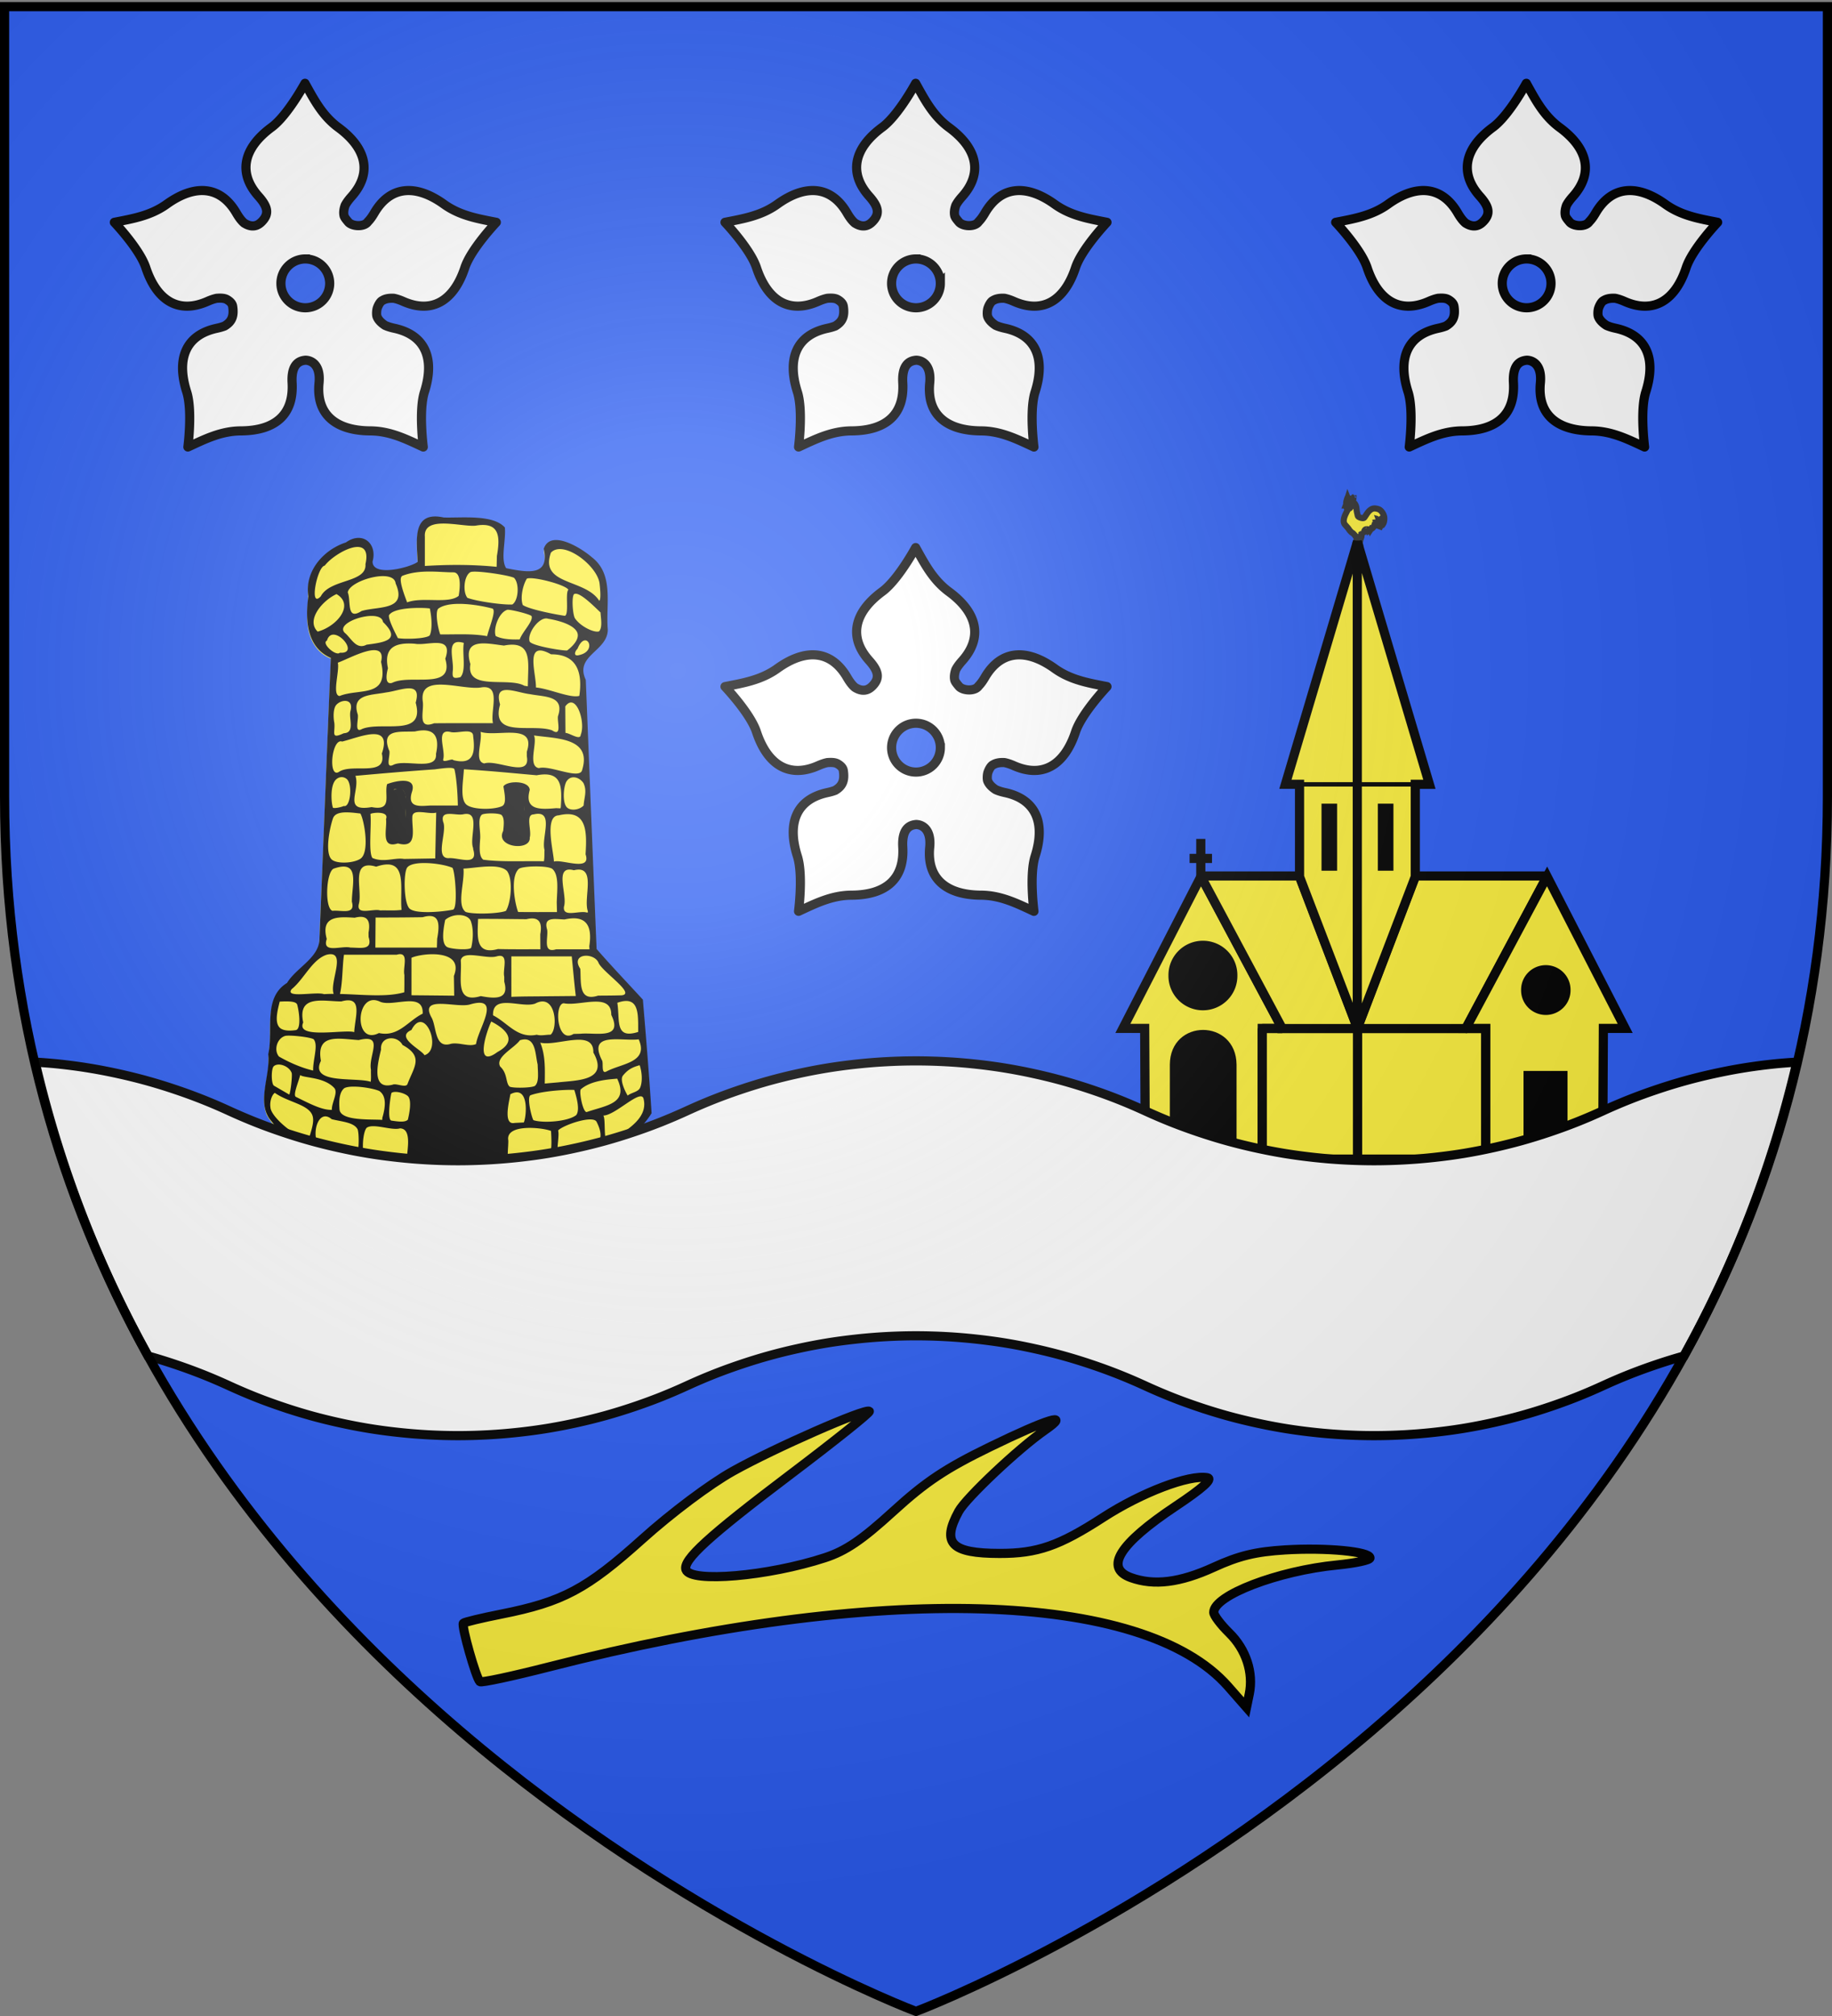 <svg xmlns="http://www.w3.org/2000/svg" xmlns:xlink="http://www.w3.org/1999/xlink" width="600" height="660" version="1.0"><rect width="100%" height="100%" fill="#808080" stroke="none"/><desc>Flag of Canton of Valais (Wallis)</desc><defs><radialGradient xlink:href="#b" id="d" cx="221.445" cy="226.331" r="300" fx="221.445" fy="226.331" gradientTransform="matrix(1.353 0 0 1.349 -77.63 -85.747)" gradientUnits="userSpaceOnUse"/><linearGradient id="b"><stop offset="0" style="stop-color:white;stop-opacity:.314"/><stop offset=".19" style="stop-color:white;stop-opacity:.251"/><stop offset=".6" style="stop-color:#6b6b6b;stop-opacity:.125"/><stop offset="1" style="stop-color:black;stop-opacity:.125"/></linearGradient></defs><g style="display:inline"><path d="M300 658.5s298.5-112.32 298.5-397.772V2.176H1.5v258.552C1.5 546.18 300 658.5 300 658.5" style="fill:#2b5df2;fill-opacity:1;fill-rule:evenodd;stroke:none;stroke-width:1px;stroke-linecap:butt;stroke-linejoin:miter;stroke-opacity:1"/><path d="M0 0h600v660H0z" style="fill:none;fill-opacity:1;fill-rule:nonzero;stroke:none;stroke-width:6.203;stroke-linecap:round;stroke-linejoin:round;stroke-miterlimit:4;stroke-dasharray:none;stroke-opacity:1"/><path d="M0 0h600v660H0z" style="fill:none;fill-opacity:1;fill-rule:nonzero;stroke:none;stroke-width:6.203;stroke-linecap:round;stroke-linejoin:round;stroke-miterlimit:4;stroke-dasharray:none;stroke-opacity:1"/></g><path d="M141.808 170.194c-2.726-.209-4.81 2.114-5.037 4.678-.556 3.277-.093 6.611.043 9.904-3.206 2.065-7.159 2.83-10.948 2.968-2.057.094-4.923-.75-4.935-3.233.807-2.57.18-6.192-2.736-7.116-2.68-.89-4.807 1.279-7.218 2.016-5.942 2.62-10.836 8.757-10.076 15.534.034 3.13-.645 6.34-.154 9.51.38 4.745 3.015 9.461 7.62 11.162-1.37 31.152-2.43 62.322-3.83 93.47-.979 5.288-6.15 8.023-9.366 11.838-.82 1.25-1.78 2.25-3.019 3.087-3.888 3.6-3.644 9.416-3.692 14.308.107 2.69-.315 5.356-.542 7.997.426 6.254-2.926 12.62-.573 18.705 3.48 6.366 10.164 10.177 16.79 12.554 5.02 1.694 10.052 3.548 15.302 4.395 6.127 1.329 12.621 3.442 18.856 1.481 9.347.225 18.797-.704 28.053.89 9.417.196 18.355-3.228 27.267-5.76 7.402-2.498 14.472-6.98 18.686-13.723-.793-12.278-1.804-24.54-2.823-36.802-5.074-5.52-10.247-10.954-15.172-16.609-1.212-29.394-2.362-58.79-3.54-88.185-1.427-2.596-.852-5.931 1.274-7.971 2.332-2.637 6.133-4.908 5.9-8.93-.577-6.572 1.336-13.78-2.129-19.798-2.421-3.59-6.326-5.918-10.186-7.706-2.165-.9-5.5-1.798-7.056.479-.95 1.195.168 2.776-.154 4.19.038 2.613-2.344 4.56-4.85 4.55-2.925.219-5.793-.488-8.654-1-2.025-3.247-.726-7.333-.65-10.913-.012-1.263.522-2.97-1.018-3.541-4.635-2.708-10.273-2.024-15.429-2.095-2.058.227-3.985-.29-6.004-.334" style="fill:#fcef3c;fill-opacity:1;stroke:none;stroke-width:7;stroke-miterlimit:4;stroke-dasharray:none;stroke-opacity:1"/><path d="m162.735 182.044-.083 3.524c-7.804-.78-15.68-.765-23.506-.278v-9.571c-.517-7.144 12.006-3.16 16.59-3.624 8.015-1.39 8.096 3.684 6.999 9.949m-57.662 13.163c-3.976 4.324-1.173-9.762 1.273-10.023 3.204-4.254 15.76-11.081 13.346-.51.491 6.223-11.557 4.736-14.62 10.533m91.283-4.232c.156 1.416.576 5.186-.09 5.723-4.611-7.316-19.612-4.984-15.847-15.756 4.003-4.297 15.12 4.113 15.937 10.033m-63.012 6.228c-1.776-4.612-2.83-8.193-1.484-8.718 5.668-2.208 12.382-1.078 16.602-1.117 2.343-.022 2.414 3.94 1.758 7.706-3.351 2.74-11.888.223-16.876 2.129m35.004-8.037c1.843 1.863 1.458 7.455-.557 8.73-3.06.176-11.663-1.013-14.712-2.178-1.6-2.013-1.1-7.295 1.02-8.427 1.59-.643 12.393.964 14.25 1.875m-49.933 10.865c-5.089 3.288-3.373-3.299-4.518-6.09.54-3.935 15.163-8.076 15.677-2.924 3.946 8.958-5.582 7.366-11.16 9.014m67.738-6.956c-1.1.965.283 8.107-1.152 8.532-2.704-.366-11.728-2.103-13.779-3.54-.912-2.398.042-6.592 1.333-8.633 2.03-.806 12.69 1.989 13.598 3.641m-82.106 13.703c-3.886-3.693 1.442-10.13 6.158-12.28 6.032 3.492.146 10.587-6.159 12.28m92.638-6.26c.067 1.762.722 4.816-.465 6.159-1.564.615-6.224-1.637-7.954-4.322-.673-1.23-1.103-6.713-.301-7.803 1.53-1.157 6.295 3.655 8.72 5.966m-35.466-1.31c1.5.399-1.04 6.273-1.672 9.053-5.074-.91-10.24-.5-15.366-.576-.82-2.13-1.77-7.635-.55-8.492 3.902-2.745 13.35-1.111 17.588.015m-20.524 8.849c-1.4 1.117-8.251 1.248-10.39.845-.852-1.674-3.175-6.145-2.91-7.48 1.605-2.723 11.066-2.558 13.38-2.224.844 4.072.658 7.576-.08 8.859m29.514 1.273c-2.505.071-5.632.015-7.86-1.117-.859-2.325.959-7.717 3.803-8.579.958-.169 6.964 1.316 7.905 2.006.792 1.58-2.923 5.113-3.848 7.69m-50.152 1.732c-3.274 1.697-4.857-1.8-6.862-3.644-4.638-3.615 11.58-8.608 12.244-3.787 6.314 6.088.048 6.677-5.382 7.43m65.7 1.882c-1.32.168-11.562-1.495-12.294-2.929-.934-2.699 3.301-8.39 6.05-7.45 3.453.556 8.266 1.918 9.473 4.344.797 1.6-.3 3.806-3.23 6.035m-74.449.741c-1.298 1.284-6.183-3.126-4.228-3.96 1.805-6.244 11.332 4.465 4.228 3.96m78.408.766c-2.11.594-1.387-1.351-.581-2.045 2.673-6.682 6.847.661.581 2.045m-38.934 7.243c-2.466.6-2.682.083-2.493-2.096.474-3.778-2.607-10.942 3.615-9.125-.584 3.512.878 9.148-1.122 11.22m-22.369 1.868c-2.969.873-1.422-4.633-1.351-4.762-1.428-6.773 2.285-8.571 8.838-8.052 4.082.761 12.726-3.04 9.93 4.91 3.094 10.524-11.377 4.873-17.417 7.904m44.484.013-.037 1.113-1.145-.193c-5.178-2.957-19.177 1.831-17.656-7.087-2.672-8.818 5.3-6.747 10.993-6.065 9.432-1.84 7.895 5.444 7.845 12.232m-61.693 4.286c-2.577-.319.093-8.201-.576-10.913 3.415-1.119 16.157-8.483 14.168-.258 2.791 11.988-7.129 8.543-13.592 11.17m78.525-.044c-2.936.846-9.813-2.351-14.2-2.748.102-4.672-3.938-15.842 4.943-10.861 8.69-.06 10.34 6.196 9.257 13.61m-38.52 8.93c-3.013 0-6.027.008-9.04.038-5.63 2.143-3.219-3.939-3.706-7.116-1.35-9.715 13.255-3.433 19.37-4.66 6.426-.777 2.67 7.625 3.618 11.737zm-32.657 1.916c-2.775 1.598-.882-3.64-1.437-4.925-2.027-6.532 4.413-6.098 9.263-7.04 4.666-.553 11.926-4.158 9.758 3.342 3.224 11.49-11.1 5.944-17.584 8.623m64.247-4.38c-.54 1.457 1.489 7.148-1.985 4.815-6.503-2.345-20.187 2.725-17.036-8.472-2.223-7.58 5.084-3.93 9.758-3.38 4.836.952 11.366.44 9.263 7.037m-70.2 5.763c-4.448 2.067-2.774-.185-3.103-3.379-.385-1.925-.376-4.78.655-5.922 1.684-1.867 5.777-2.127 4.616 2.056-.598 2.508 1.594 7.086-2.168 7.245m77.591.498c-.122 2.023-3.578-.586-4.997-.605l-.06-8.678c3.48-4.816 6.748 5.18 5.057 9.283m-41.739 8.313c-.228-.794-3.78 1.272-3.27-.41.784-2.94-2.637-9.922 2.281-8.827 2.298.675 7.565-1.541 7.505 1.43.734 5.562.021 9.458-6.516 7.807m-19.705 1.577c-2.873 1.374-.542-3.92-1.368-4.885-2.673-7.048 3.692-5.828 8.53-6.088 6.033-1.367 8.216 1.282 6.883 7.336.495 5.852-10.212 1.566-14.045 3.637m43.79-4.338v1.519c1.374 7.332-9.767.918-13.933 2.323-3.452-.68-.55-7.171-1.226-10.351 5.36 1.82 18.36-3.131 15.159 6.51m-61.51 6.593c-3.682 2.302-2.424-11.174 1.022-9.918 5.702-1.393 16.518-6.372 13.004 3.928 1.828 7.828-9.725 3.058-14.027 5.99m79.659-.72c-.594 3.554-10.566-1.573-14.192-.507-3.787-.609-.391-8.37-1.631-10.696 7.15 1.067 19.016.627 15.823 11.204m-68.971 12.255c-9.68 1.67-3.63-5.326-5.305-10.236 8.444-.768 17.516-1.54 25.976-2.12 3.039-.403 6.247-.845 6.454.014.6 2.492 1.023 7.096 1.112 11.822h-9.004c-3.632.238-7.506.705-6.108-4.214 2.005-5.475-5.286-3.874-8.06-2.786-1.033 3.451 1.958 8.89-5.065 7.52m61.952-.007-.108.424-1.394-.072c-5.546.515-10.487.576-8.67-5.97-.19-3.165-7.526-3.067-8.622-1.137.39 2.421 1.102 5.707-.436 6.437-2.718 1.29-10.134 1.258-11.894-.69-1.884-2.088-.822-7.509-.613-11.365 7.956.467 15.893 1.253 23.832 1.962 8.271-1.553 8.348 3.546 7.905 10.411m-71.08-.358c-.877.424-3.223.898-3.557.553-.541-1.57-.9-6.607.638-8.78.809-1.143 2.421-1.707 3.796-.675 2.119 1.59 1.323 9.592-.876 8.902m78.508-7.481c1.228 2.608.214 4.718.042 7.332-1.37 1.446-4.146 1.804-5.399.68-1.57-1.406-1.256-6.433-.311-8.398 1.438-2.508 4.355-1.582 5.668.386m-58.622 16.958c-1.238.148-2.485.179-3.728.256.197-4.975-.292-10.595.328-15.174 1.167-.176 2.56-.245 3.04.441 1.785 2.554.06 11.192.36 14.477m38.695-6.75v6.518c-5.543 4.538-3.865-8.315-3.749-12.39 1.15-5.84 5.964 2.104 3.75 5.872m-16.212 11.042.007.366c1.783 5.823-4.757 2.667-8.076 2.952-4.62-.003-.345-8.75-1.754-11.87-1.088-4.202 4.11-1.951 6.583-2.498 5.928-1.273 1.857 7.684 3.24 11.05m-22.675 3.574c-2.993-.506-6.594 1.264-10.31-.311-1.356-1.826-.276-10.615-.645-14.349-.124-.44 6.275-1.263 5.095 1.596.422 3.184-1.899 9.828 3.894 7.98 6.678 1.837 4.514-4.852 4.72-8.588-.079-3.127 5.455-.764 7.821-1.5q-.16 7.5-.318 15.002zm46.053-2.959c-.079 1.236.036 2.502-.206 3.722-6.43-.154-13.732.306-19.852-.514-1.434-1.1-1.228-3.848-1.04-6.578.288-2.632-1.01-6.816.582-8.171.88-.552 5.461-.585 6.408.092 1.01.947.805 3.08.566 5.248-2.754 5.441 9.107 6.73 8.702 2.144.689-2.23-1.472-7.518 1.253-7.56 7.068-1.713 2.409 7.706 3.587 11.617m-60.379 2.946c-2.501 1.524-7.868 1.632-9.37.154-2.26-2.224-.595-10.454.462-13.429.89-2.505 4.972-2.084 8.986-1.58 1.262 2.175 3.162 12.88-.078 14.855m73.82-1.509c1.995 5.84-7.698 1.52-10.364 2.388.004-2.771-3.343-15.004 1.56-15.14 9.424-2.229 9.243 5.555 8.804 12.752m-60.265 18.198c-2.32.308-4.676.103-7.01.173-2.37-.695-8.05 1.836-6.943-2.25 1.157-4.7-2.949-14.636 5.635-12.067 10.718-3.635 7.61 7.107 8.318 14.144m-16.258-3.624-.009.435-.01.5c1.3 4.484-3.575 2.66-6.333 2.999-2.642-.783-2.126-12.787.399-13.821 8.27-2.88 6.241 4.181 5.953 9.887m32.94-10.134c.881 1.323 1.793 13.153.183 13.684-3.781.76-12.601 1.521-14.351-.456-1.842-2.08-1.904-11.819-.636-13.375 2.022-2.48 11.773-1.276 14.803.147m34.142 11.228.08 3.25c-4.24-.01-8.483.027-12.724-.034-.924-2.253-2.788-11.41.257-14.139 1.397-.954 9.351-1.112 10.931.03 2.22 1.933 1.603 6.683 1.456 10.893m10.185 2.943-.004.444h-.384c-2.378-.744-7.968 1.793-7.425-1.934 1.247-3.841-3.52-13.72 3.24-11.895 7.627-1.888 2.996 9.078 4.573 13.385m-26.82-.098c-2.19.946-10.7 1.23-13.173.36-3.086-2.178-.277-9.877-.746-14.186 4.36-.217 11.626-1.861 14.268.776 2.043 2.754 1.293 10.387-.349 13.05m-22.529 9.198-.084 2.839H122.93l.075-9.853a820 820 0 0 0 15.412-.103c5.702-1.661 5.629 2.31 4.751 7.117m-22.465-2.077.01 1.416c1.474 4.589-2.815 3.459-5.923 3.5-2.775-.774-9.438 2.133-7.78-2.817-2.008-7.505 3.502-7.348 9.155-6.964 4.167-1.083 5.255.97 4.538 4.865m33.558-3.594c.836 2.525.712 5.8.088 8.472-.234 1.004-6.692.566-7.936-.164-1.844-1.083-1.366-5.231-.61-8.857 2.519-2.268 7.57-2.136 8.458.55m38.735 8.065.038.494.038.498h-10.9c-4.513 1.391-2.626-3.57-2.952-6.332-1.414-4.522 2.615-3.494 5.694-3.435 7.048-1.572 9.157 1.964 8.082 8.775m-16.052-3.912.038 4.904c-4.637-.015-9.275.046-13.91-.074-7.646 2.071-6.647-4.44-6.498-9.874 5.278-.032 10.556.058 15.833.098 4.159-.993 5.26 1.066 4.537 4.946m-44.504 13.32c-.003 1.885.01 3.77-.035 5.654-7.222 2.122-17.801.103-26.31.62-2.504-.937-13.067 1.515-10.548-1.66 4.03-3.26 6.655-9.667 11.441-11.244 8.117-1.982-1.83 13.171 3.993 14.18 1.3-4.06 1.057-9.948 1.673-14.187h17.286c4.28-1.235 1.898 4.194 2.5 6.637m71.185 6.653c-2.577.08-5.156.092-7.734.104-6.43 2.027-5.552-4.021-5.835-8.77-3.322-5.088 4.27-5.44 5.885-2.17.93 2.92 12.466 10.312 7.684 10.836m-54.97-6.345q.052 3.232.1 6.466a5473 5473 0 0 0-13.989-.141v-12.27c3.58-1.604 17.4-2.906 13.89 5.945m30.497 6.654c-3.893.066-7.79.021-11.68.192v-13.243h19.784c.442 4.321.799 8.653 1.319 12.966zm-14.007-6.415v1.637c1.703 5.928-2.942 5.614-7.689 4.725-8.73 2.615-6.07-6.131-6.547-11.679.674-3.587 8.273-.326 11.736-1.32 4.28-1.234 1.898 4.194 2.5 6.637m-73.538 8.165c3.475-.192 5.465-.012 5.748 1.059.728 2.756 1.27 8.033-.51 8.28-2.92.405-4.642-.029-5.434-1.03-1.446-1.83-.533-5.373.196-8.309m117.41 9.928c-7.8 2.507-5.921-3.901-6.837-9.536 7.426-2.662 6.771 4.08 6.837 9.536m-92.997.073c-2.872-1.034-19.306 2.433-16.71-3.147-1.976-9.245 6.525-6.95 12.466-6.908 7.39-2.094 4.408 5.232 4.244 10.055m8.089.294c-8.492 4.367-7.67-14.356.538-10.182 4.41 1.619 14.135-3.437 13.785 3.833-4.883 2.413-7.922 7.737-14.323 6.349m66.025.227-1.182.032-1.111.033c-5.504 3.42-6.388-9.974-3.181-10.041 5.218 1.085 15.625-3.744 15.538 3.802 4.02 8.244-5.106 5.688-10.064 6.174m-9.824.317c-1.491-.035-3.045.438-4.51.009-6.371 1.316-9.46-3.889-14.32-6.355-.265-7.214 9.32-2.247 13.784-3.833 6.896-3.71 7.582 8.311 5.046 10.179m-24.397 3.062c-2.186 1.012-5.56-.629-8.185-.093-5.326 1.675-4.692-5.033-6.266-8.368-4.586-7.883 8.312-3.127 12.57-4.535 10.467-3 2.631 7.79 1.88 12.996m-16.894 3.647c-.965-1.824-9.744-5.851-4.269-8.253 4.38-8.557 10.238 6.484 4.27 8.253m23.92-1.047c-7.702 5.693-3.566-6.816-2.047-9.981 5.3 2.717 8.514 6.457 2.047 9.981m-60.378 6.079c-3.831-.894-7.844-2.658-11.185-4.586-1.778-2.055-.689-5.898 1.956-6.738 1.26-.4 8.271.342 9.382 1.07 1.635 1.88-.25 6.617-.153 10.254m95.991.334c-1.786.875-.811-3.006-1.414-3.732-4.745-9.433 6.366-6.12 12.05-6.817 3.366 7.658-5.668 7.845-10.636 10.55m-77.058-.597c-.048 1.281.099 2.79-.083 3.933-4.886-1.598-20.156.927-16.305-6.852-1.633-9.172 5.912-7.186 12.386-6.807 8.6-2.11 3.053 5.012 4.002 9.726m61.304 4.13c-1.46.125-2.92.25-4.38.39.046-4.542.287-9.086-1.467-13.396 5.395 1.34 17.566-4.692 17.381 3.235 5.254 9.323-5.378 9.058-11.534 9.771m-49.33.522c-.487 1.413-3.745-.33-4.86.232-7.2 1.865-4.816-7.276-3.807-11.516-.378-4.347 5.275-4.828 7.03-1.489 7.06 3.818 3.736 7.203 1.637 12.773m41.754.608c-1.01.684-6.868.804-8.234.3-1.464-1.072-.618-4.246-3.168-6.612-1.729-3.07 4.593-6.002 6.46-8.613 5.264-1.648 4.969 4.52 5.812 7.947.055 2.631.522 5.69-.87 6.978m-79.68-4.179c.232.882-.348 6.228-.803 7.044l-4.98-2.89c-.969-.561-.973-5.507-.126-6.36 1.466-1.398 5.095-.114 5.91 2.206m114.108 4.788c-.607 1.43-2.952 1.605-4.083 2.59-.644-1.056-2.74-5.11-1.533-6.569 1.518-1.83 2.856-2.675 5.469-3.374.72 2.116 1.02 5.296.147 7.353m-100.195.075c1.388 1.5-.862 4.793-.767 7.188-3.116.07-6.612-1.686-11.775-4.256-1.044-.52.769-4.637 1.41-7.148 1.162 1.016 7.754.566 11.132 4.216m82.848 7.849c-1.316.756-2.774-6.774-2.058-7.406 3.417-3.01 9.558-3.23 11.887-3.478 3.88 8.136-3.483 8.716-9.829 10.884m-67.064 1.875c-.101.274.151.95-.396.719-4.023-.2-13.196.321-13.637-3.328-.286-3.34.067-5.88 1.576-7.04 2.064-1.141 9.1-.108 11.436.927 2.2 1.477 2.221 4.637 1.02 8.722m63.504-.847c-2.632 2.145-10.866 2.74-14.04 1.682-.585-.835-2.27-7.695-.907-8.18 4.241-1.507 12.32-1.873 14.297-1.709 1.069 3.394 1.737 6.674.65 8.207m-60.558-7.198c.865-.85 4.076-.126 5.332.94 1.513 1.284.473 6.11.066 7.776-.95 1.005-3.436.582-5.371.31-1.416-.198-.476-7.007-.027-9.026m43.372 9.635-2.979.15c-4.06.882-1.637-7.673-1.434-9.383 6.296-3.312 5.298 7.356 4.413 9.233m-70.127 4.397c-.992 3.231-12.815-5.61-12.86-9.427-.258-1.512.308-3.856 1.431-4.667 4.257 3.013 10.67 3.722 12.215 7.12.724 1.592.236 3.78-.786 6.974m98.268 1.792c-2.416 1.66-1.144-7.312-2.11-8.449 3.882-.024 12.042-8.619 13.14-5.684 1.894 6.854-6.378 10.905-11.03 14.133m-82.577-3.962c.524 1.28.566 8.026-.557 8.87-1.575.093-11.676-2.473-12.623-4.498-1.744-3.836.57-11.185 4.707-7.667 3.396.837 7.245 1.007 8.473 3.295m67.299 9.407c-3.358.865-.955-6.512-1.622-9.03 1.672-1.77 11.537-5.165 12.615-2.777 4.657 9.16-4.465 9.559-10.993 11.807m-26.89-1.524c.609 3.836-1.119 2.928-4.016 2.976.01-10.163-.08-20.326-.145-30.489-1.005-4.543.766-7.725 4.905-3.003.038 10.172-.503 20.345-.744 30.516m-5.841-10.183.067 9.66c1.386 4.203-2.01 3.657-5.016 3.499l-.086-31.489c-1.059-4.2 1.064-5.226 4.944-4.5-.01 7.61.04 15.22.09 22.83m-6.711-4.698.117 17.358c-5.916 3.404-3.607-6.285-3.961-10.197 1.27-7.817-2.962-18.197 1.822-24.328 4.508.242.662 12.59 2.022 17.167m-5.64 6.944q.037 4.707.077 9.413c-2.94 5.53-5.213-3.757-3.641-7.413.608-7.591-2.415-16.695 3.303-22.902.131 6.967.203 13.934.26 20.902m24.714 10.263c.144 1.527-.477 1.385-1.981.949-5.259.67-1.767-9.665-2.912-16.02 1.114-3.936-1.575-22.67 4.212-11.983 1.968 8.848.293 18.057.68 27.054m-30.928 1.108-.958.523c-4.72-.14-10.892.17-12.9-3.134-.725-1.813-.496-7.581.805-9.17 2.112-1.611 8.251.987 10.917.17 4.346.094 2.074 8.167 2.136 11.611m47.347-10.773c.39 6.812.539 11.597-7.868 11.355l-1.394.22c-6.471 2.314-4.634-4.734-4.727-8.451-1.007-5.546 11.153-4.258 13.99-3.124m-13.952 14.068c7.71.337 15.81-2.18 23.193-4.406 9.377-2.316 18.48-7.06 23.694-15.467-.785-12.399-1.808-24.79-2.848-37.172-4.895-5.351-10.262-10.961-15.164-16.594-1.206-29.365-2.36-58.732-3.534-88.099-3.784-7.986 7.12-9.31 7.21-16.429-.745-8.015 2.188-18-5.212-23.711-3.522-3.067-13.58-9.3-15.763-2.776 2.012 9.112-5.376 7.733-12.302 6.357-1.943-2.887-.011-9.212-.447-13.344-3.882-4.284-13.78-3.097-19.983-3.252-10.462-2.3-8.91 7.458-8.561 14.517-2.136 1.743-14.798 5.142-14.776-.107 1.633-5.856-3.265-10.128-8.744-6.244-7.377 2.404-13.596 9.487-12.279 17.605-1.062 7.676-.613 16.71 7.35 20.202-1.309 30.742-2.461 61.492-3.727 92.236-.283 6.054-7.636 9.212-10.608 14.157-8.002 4.935-4.378 15.443-6.151 23.327.77 7.14-4.131 16.074 1.024 21.907 6.502 8.723 17.418 11.107 27.197 14.233 7.453 1.03 15.326 4.561 22.742 2.181 9.23.26 18.617-.74 27.69.88" style="fill:#000;fill-opacity:1;stroke:none;stroke-opacity:1"/><path d="M135.357 383.692c0-2.592.08-4.765-.444-8.3-.525-3.534.262-7.069.262-9.661s-.524-7.07.263-11.075c.787-4.006 1.836-6.127 5.247-8.012s2.886-2.592 7.87-2.592c4.985 0 6.822.471 8.134.943 1.311.47 4.984 3.063 6.034 4.948s2.623 2.592 2.623 8.483v21.208c0 .942.263 3.57.263 3.57zM128.64 258.762c1.014-.507 2.535-1.014 3.295-.253.76.76 1.268 2.28 1.014 6.336-.253 4.056 0 8.871-.253 9.378-.254.507-3.302 1.185-4.062.172s.006-6.255.006-9.043-.253-6.083 0-6.59" style="fill:#000;fill-opacity:1;fill-rule:evenodd;stroke:none;stroke-width:1px;stroke-linecap:butt;stroke-linejoin:miter;stroke-opacity:1"/><path d="M167.482 258.917c1.014-.507 2.534-1.014 3.295-.254.76.76 1.267 2.281 1.014 6.337-.254 4.055 0 8.871-.254 9.378-.253.507-3.301 1.527-4.062.514-.76-1.014-.507-6.084-.507-8.872s.26-6.596.514-7.103" style="fill:#000;fill-opacity:1;fill-rule:evenodd;stroke:none;stroke-width:1px;stroke-linecap:butt;stroke-linejoin:miter;stroke-opacity:1;display:inline"/><path d="M762.83 367.169c.91.004 1.805.89 1.8 2.599v16.537h-3.656v-16.537c.03-1.725.946-2.604 1.856-2.6z" style="fill:#fcef3c;fill-opacity:1;fill-rule:evenodd;stroke:#000;stroke-width:1.44;stroke-linecap:butt;stroke-linejoin:miter;stroke-miterlimit:4;stroke-dasharray:none;stroke-opacity:1;display:inline" transform="translate(-327.479 -101.955)"/><path d="M720.753 389.226v-12.623M717.082 382.988h7.342" style="fill:#fcef3c;fill-opacity:1;fill-rule:evenodd;stroke:#000;stroke-width:3;stroke-linecap:butt;stroke-linejoin:miter;stroke-miterlimit:4;stroke-dasharray:none;stroke-opacity:1" transform="translate(-327.479 -101.955)"/><path d="m702.594 481.455-.218-42.822h-7.147l25.578-49.757 26.602 49.757h-6.53v42.822z" style="fill:#fcef3c;fill-opacity:1;fill-rule:evenodd;stroke:#000;stroke-width:3;stroke-linecap:butt;stroke-linejoin:miter;stroke-miterlimit:4;stroke-dasharray:none;stroke-opacity:1;display:inline" transform="translate(-327.479 -101.955)"/><path d="M398.45 246.53a6.424 6.707 0 1 1-12.847 0 6.424 6.707 0 1 1 12.847 0z" style="fill:#000;fill-opacity:1;stroke:#000;stroke-width:.896;stroke-linejoin:round;stroke-miterlimit:4;stroke-dasharray:none;stroke-opacity:1" transform="matrix(1.643 0 0 1.573 -250.132 -68.424)"/><path d="M711.335 481.32h20.408v-30.806c-.096-14.2-20.378-14.232-20.408 0z" style="fill:#000;fill-opacity:1;fill-rule:evenodd;stroke:#000;stroke-width:1.44;stroke-linecap:butt;stroke-linejoin:miter;stroke-miterlimit:4;stroke-dasharray:none;stroke-opacity:1" transform="translate(-327.479 -101.955)"/><path d="M772.614 277.77c0 .018-.201.783-.336 1.332-.135.55-.203.864-.203.864s.146.112.215.222c.07.11.064.216.064.216l-.076-.09c-1.927.689-.28-1.515-.184-2.729z" style="fill:#fcef3c;fill-opacity:1;fill-rule:evenodd;stroke:#313131;stroke-width:2;stroke-linecap:butt;stroke-linejoin:miter;stroke-miterlimit:4;stroke-dasharray:none;stroke-opacity:1" transform="translate(-327.479 -101.955)"/><path d="M773.309 277.68c0 .021-.219.851-.365 1.447-.147.596-.22.937-.22.937s.158.122.234.241c.075.119.068.234.068.234l-.082-.096s-.054.088-.124.09c-.07.001-.159-.083-.159-.083-1.859.452-.93.48-.358-.538.028-.117.186-.514.296-1.122s.145-1.31.145-1.31z" style="fill:#fcef3c;fill-opacity:1;fill-rule:evenodd;stroke:#313131;stroke-width:2;stroke-linecap:butt;stroke-linejoin:miter;stroke-miterlimit:4;stroke-dasharray:none;stroke-opacity:1" transform="translate(-327.479 -101.955)"/><path d="M772.27 277.744s-.441.237-.686-.02c-.241-.255-.112-.267-.727-.922-.615-.656-.376-.132-1.148-.978-.386-.424-.439-.617-.807-1.06s-1.053-1.137-1.133-1.349c-.19-.513-.282-.68-.146-1.54.137-.859.692-1.899.692-1.899l.994-1.997-.283-1.461 1.052-.887.071.452c.324.31.82.218 1.26 1.114.438.896.277 1.534.506 2.513.229.98.201.998.312 1.218.112.224.445.379.76.487.311.107.978.278 1.246.059.265-.217.775-1.196 1.374-1.92.612-.738 1.275-1.07 1.802-1.13.506-.056 1.505.093 2.056.507.575.433 1.444 1.544 1.393 2.903-.05 1.348-.414 1.598-.526 1.841-.085.185-.429.497-.429.497s.604-1.15.663-2.046c.058-.896-.43-1.539-.43-1.539s.288.736.04 1.87c-.249 1.135-1.033 2.67-1.033 2.67s.356-1.442.448-2.416-.078-1.48-.078-1.48-.004.447-.116.642-.332.136-.332.136.151.41-.039.643-.72.293-.72.293.233.57.058.798c-.175.23-.76.117-.76.117s-.136.4-.331.682-.448.448-.448.448l.214-.681-.662.993-.273-.838s-.068.541-.234.858-.429.409-.429.409l-.039-.585s-.24.583-.272.487c-.03-.087-.195-.409-.195-.409s-.22.005-.41.215c-.19.209-.184.39-.35.623-.166.234-.312.312-.312.312l-.02-.292s-.082.306-.194.487a.58.58 0 0 1-.253.233s.046.565-.059.945-.122.45-.34.517c-.22.065-.33-.574-.727-.52z" style="fill:#fcef3c;fill-opacity:1;fill-rule:evenodd;stroke:#313131;stroke-width:2;stroke-linecap:butt;stroke-linejoin:miter;stroke-miterlimit:4;stroke-dasharray:none;stroke-opacity:1" transform="translate(-327.479 -101.955)"/><path d="M768.211 267.437s.104-.292.311-.475.519-.255.519-.255l.638.675s-.423-.076-.79-.062-.678.117-.678.117z" style="fill:#fcef3c;fill-opacity:1;fill-rule:evenodd;stroke:#313131;stroke-width:2;stroke-linecap:butt;stroke-linejoin:miter;stroke-miterlimit:4;stroke-dasharray:none;stroke-opacity:1" transform="translate(-327.479 -101.955)"/><path d="M770.052 266.598c.048.1-.002.223-.111.275-.11.053-.265.024-.284-.085-.014-.077.009-.132.084-.192.094-.075.263-.097.31.002z" style="fill:#fcef3c;fill-opacity:1;stroke:#313131;stroke-width:2;stroke-linejoin:miter;stroke-miterlimit:4;stroke-dasharray:none;stroke-opacity:1" transform="translate(-327.479 -101.955)"/><path d="M769.986 266.637c.033.069 0 .154-.076.19-.075.036-.163.01-.196-.059s.002-.153.077-.19c.075-.035.163-.01.195.06z" style="fill:#fcef3c;fill-opacity:1;stroke:#313131;stroke-width:2;stroke-linejoin:miter;stroke-miterlimit:4;stroke-dasharray:none;stroke-opacity:1" transform="translate(-327.479 -101.955)"/><path d="M769.804 266.682c0 .017-.015.03-.034.03-.018 0-.033-.013-.033-.03 0-.016.015-.03.034-.03.018 0 .033.014.033.03zM769.906 266.646c0 .026-.018.047-.04.047s-.041-.021-.041-.047.018-.048.04-.048.041.022.041.048z" style="fill:#fcef3c;fill-opacity:1;stroke:#313131;stroke-width:2;stroke-linejoin:miter;stroke-miterlimit:4;stroke-dasharray:none;stroke-opacity:1" transform="translate(-327.479 -101.955)"/><path d="M769.81 267.348s.09.656-.145.909c-.236.253-.508.16-.8.103-.29-.056-.354-.105-.364-.33s.105-.38.323-.572c.22-.191.305-.165.552-.193a.77.77 0 0 1 .433.083zM769.04 266.807c-.196.012-.486.215-.623-.02-.136-.233.078-.915.078-.915l.215.107s-.095-.16-.117-.302c-.022-.141.029-.263.029-.263s.066.176.146.273.185.166.176.117-.095-.266-.117-.477c-.022-.212.029-.37.029-.37s.09.223.195.38c.104.155.224.243.224.243l-.01-.984s.078.297.166.487c.087.19.185.273.185.273l.097-.965s.098.312.156.526.078.332.078.332.107-.161.156-.36c.049-.2.039-.44.039-.44s.066.247.097.41c.032.163.03.243.03.243s.148-.026.233-.097a.35.35 0 0 0 .107-.185s-.024.158.01.234c.034.075.127.068.127.068s-.008.297-.166.506-.467.332-.467.332-.095-.115-.283 0c-.187.114-.312.263-.468.458-.155.194-.155.321-.155.321s.031.056-.166.068z" style="fill:#fcef3c;fill-opacity:1;fill-rule:evenodd;stroke:#313131;stroke-width:2;stroke-linecap:butt;stroke-linejoin:miter;stroke-miterlimit:4;stroke-dasharray:none;stroke-opacity:1" transform="translate(-327.479 -101.955)"/><path d="M791.066 388.728h43.161l-26.686 49.946h6.544v42.748h-42.071v-42.748z" style="fill:#fcef3c;fill-opacity:1;fill-rule:evenodd;stroke:#000;stroke-width:3;stroke-linecap:butt;stroke-linejoin:bevel;stroke-miterlimit:4;stroke-dasharray:none;stroke-opacity:1" transform="translate(-327.479 -101.955)"/><path d="M753.026 388.728h-32.28l26.686 49.946h-6.543v42.748h31.19v-42.748z" style="fill:#fcef3c;fill-opacity:1;fill-rule:evenodd;stroke:#000;stroke-width:3;stroke-linecap:butt;stroke-linejoin:bevel;stroke-miterlimit:4;stroke-dasharray:none;stroke-opacity:1" transform="translate(-327.479 -101.955)"/><path d="m852.38 481.455.218-42.822h7.147l-25.578-49.757-26.603 49.757h6.531v42.822zM772.084 279.206l-23.62 79.508h4.627v30.247l18.993 49.582z" style="fill:#fcef3c;fill-opacity:1;fill-rule:evenodd;stroke:#000;stroke-width:3;stroke-linecap:butt;stroke-linejoin:miter;stroke-miterlimit:4;stroke-dasharray:none;stroke-opacity:1;display:inline" transform="translate(-327.479 -101.955)"/><path d="m772.007 438.557 18.996-49.607v-30.228h4.627l-23.623-79.503z" style="fill:#fcef3c;fill-opacity:1;fill-rule:evenodd;stroke:#000;stroke-width:3;stroke-linecap:butt;stroke-linejoin:miter;stroke-miterlimit:4;stroke-dasharray:none;stroke-opacity:1;display:inline" transform="translate(-327.479 -101.955)"/><path d="M783.124 386.29h-3.665v-20.512h3.665z" style="fill:#000;fill-opacity:1;fill-rule:evenodd;stroke:#000;stroke-width:1.44;stroke-linecap:butt;stroke-linejoin:miter;stroke-miterlimit:4;stroke-dasharray:none;stroke-opacity:1" transform="translate(-327.479 -101.955)"/><path d="M752.801 358.736h38.365" style="fill:#fcef3c;fill-opacity:1;fill-rule:evenodd;stroke:#000;stroke-width:1.44;stroke-linecap:butt;stroke-linejoin:miter;stroke-miterlimit:4;stroke-dasharray:none;stroke-opacity:1" transform="translate(-327.479 -101.955)"/><path d="M745.857 438.69h62.128" style="fill:#fcef3c;fill-opacity:1;fill-rule:evenodd;stroke:#000;stroke-width:3;stroke-linecap:butt;stroke-linejoin:miter;stroke-miterlimit:4;stroke-dasharray:none;stroke-opacity:1" transform="translate(-327.479 -101.955)"/><path d="M721.539 449.78v31.736M731.65 450.352l-20.53.16" style="fill:#fcef3c;fill-opacity:1;fill-rule:evenodd;stroke:#000;stroke-width:1.44;stroke-linecap:butt;stroke-linejoin:miter;stroke-miterlimit:4;stroke-dasharray:none;stroke-opacity:1" transform="translate(-327.479 -101.955)"/><path d="M398.45 246.53a6.424 6.707 0 1 1-12.847 0 6.424 6.707 0 1 1 12.847 0z" style="fill:#000;fill-opacity:1;stroke:#000;stroke-width:1.284;stroke-linejoin:round;stroke-miterlimit:4;stroke-dasharray:none;stroke-opacity:1" transform="matrix(1.146 0 0 1.097 57.01 53.68)"/><path d="M840.138 453.28h-12.966v28.163h12.966z" style="fill:#000;fill-opacity:1;stroke:#000;stroke-width:1.44;stroke-miterlimit:4;stroke-opacity:1" transform="translate(-327.479 -101.955)"/><path d="M764.676 386.29h-3.665v-20.512h3.665z" style="fill:#000;fill-opacity:1;fill-rule:evenodd;stroke:#000;stroke-width:1.44;stroke-linecap:butt;stroke-linejoin:miter;stroke-miterlimit:4;stroke-dasharray:none;stroke-opacity:1" transform="translate(-327.479 -101.955)"/><path d="M588.5 347.719c-2.78.176-5.567.386-8.312.687-3.251.357-6.46.785-9.657 1.313s-6.362 1.15-9.5 1.844a178 178 0 0 0-9.312 2.312c-3.074.855-6.12 1.8-9.125 2.813a179 179 0 0 0-8.907 3.25 179 179 0 0 0-8.687 3.718 180 180 0 0 1-8.687 3.719 179 179 0 0 1-8.907 3.25 179 179 0 0 1-9.125 2.813 178 178 0 0 1-9.312 2.312 179 179 0 0 1-9.5 1.844c-3.197.527-6.437.956-9.688 1.312A182.408 182.408 0 0 1 450 380a182 182 0 0 1-19.781-1.094c-3.25-.356-6.491-.785-9.688-1.312a179 179 0 0 1-9.5-1.844 178 178 0 0 1-9.312-2.312c-3.074-.856-6.12-1.801-9.125-2.813a179 179 0 0 1-8.906-3.25 180 180 0 0 1-8.688-3.719 179 179 0 0 0-8.687-3.719 179 179 0 0 0-8.907-3.25 179 179 0 0 0-9.125-2.812 178 178 0 0 0-9.312-2.312 179 179 0 0 0-9.5-1.844 179 179 0 0 0-9.656-1.313c-3.251-.356-6.544-.632-9.844-.812s-6.624-.281-9.969-.281-6.668.1-9.969.28-6.593.457-9.844.813c-3.25.357-6.46.785-9.656 1.313a179 179 0 0 0-9.5 1.844 178 178 0 0 0-9.312 2.312c-3.074.855-6.12 1.8-9.125 2.813a179 179 0 0 0-8.906 3.25 179 179 0 0 0-8.688 3.718 180 180 0 0 1-8.687 3.719 179 179 0 0 1-8.907 3.25 179 179 0 0 1-9.125 2.813 178 178 0 0 1-9.312 2.312 179 179 0 0 1-9.5 1.844c-3.197.527-6.437.956-9.688 1.312A182.403 182.403 0 0 1 150 380a182 182 0 0 1-19.781-1.094c-3.25-.356-6.491-.785-9.688-1.312a179 179 0 0 1-9.5-1.844 178 178 0 0 1-9.312-2.312c-3.074-.856-6.12-1.801-9.125-2.813a179 179 0 0 1-8.906-3.25A180 180 0 0 1 75 363.656a179 179 0 0 0-8.687-3.719 179 179 0 0 0-8.907-3.25 179 179 0 0 0-9.125-2.812 178 178 0 0 0-9.312-2.312 179 179 0 0 0-9.5-1.844 179 179 0 0 0-9.657-1.313c-2.745-.3-5.531-.511-8.312-.687 8.235 35.348 21.032 67.434 37 96.219 3 .838 5.972 1.762 8.906 2.75a179 179 0 0 1 8.907 3.25A180 180 0 0 1 75 453.656a179 179 0 0 0 8.688 3.719c2.932 1.164 5.9 2.238 8.906 3.25a179 179 0 0 0 9.125 2.813c3.074.855 6.175 1.618 9.312 2.312a179 179 0 0 0 9.5 1.844c3.197.527 6.406.956 9.656 1.312s6.544.632 9.844.813 6.624.281 9.969.281 6.668-.1 9.969-.281c3.3-.18 6.593-.456 9.844-.813s6.46-.785 9.656-1.312a179 179 0 0 0 9.5-1.844 178 178 0 0 0 9.312-2.312c3.074-.856 6.12-1.801 9.125-2.813a179 179 0 0 0 8.906-3.25 179 179 0 0 0 8.688-3.719 180 180 0 0 1 8.688-3.719c2.932-1.163 5.9-2.238 8.906-3.25a179 179 0 0 1 9.125-2.812 178 178 0 0 1 9.312-2.312 179 179 0 0 1 9.5-1.844c3.197-.528 6.437-.956 9.688-1.313A182.403 182.403 0 0 1 300 437.312a182 182 0 0 1 19.781 1.094c3.25.357 6.491.785 9.688 1.313 3.196.527 6.362 1.15 9.5 1.844 3.137.693 6.238 1.457 9.312 2.312s6.12 1.8 9.125 2.813a179 179 0 0 1 8.906 3.25 180 180 0 0 1 8.688 3.718 179 179 0 0 0 8.688 3.719c2.932 1.164 5.9 2.238 8.906 3.25a179 179 0 0 0 9.125 2.813c3.074.855 6.175 1.618 9.312 2.312 3.138.694 6.304 1.316 9.5 1.844 3.197.527 6.406.956 9.656 1.312s6.544.632 9.844.813 6.624.281 9.969.281 6.668-.1 9.969-.281c3.3-.18 6.593-.456 9.844-.813s6.46-.785 9.656-1.312c3.196-.528 6.362-1.15 9.5-1.844a178 178 0 0 0 9.312-2.312c3.074-.856 6.12-1.801 9.125-2.813a179 179 0 0 0 8.906-3.25 179 179 0 0 0 8.688-3.719 180 180 0 0 1 8.688-3.719 179 179 0 0 1 8.906-3.25 179 179 0 0 1 8.906-2.75c15.968-28.784 28.765-60.87 37-96.218z" style="display:inline;fill:#fff;fill-opacity:1;fill-rule:evenodd;stroke:#000;stroke-width:3;stroke-linecap:butt;stroke-linejoin:miter;stroke-opacity:1;stroke-miterlimit:4;stroke-dasharray:none"/><path d="M402.253 552.146c-27.706-31.574-114.36-34.096-222.318-6.472-12.083 3.092-22.325 5.283-22.76 4.869-1.299-1.234-6.158-18.426-5.41-19.137.38-.36 5.972-1.703 12.428-2.982 20.044-3.972 27.932-8.162 46.098-24.486 9.637-8.66 22.144-18.035 29.713-22.273 13.492-7.552 43.528-20.74 44.701-19.624.365.346-11.254 9.636-25.82 20.643-26.847 20.287-35.325 28.018-34.225 31.207 1.503 4.356 26.893 2.168 45.517-3.922 6.812-2.227 12.122-5.829 22.344-15.156 10.67-9.735 17.172-14.065 31.832-21.191 18.845-9.162 26.703-11.55 17.863-5.429-8.59 5.949-25.823 22.185-28.229 26.596-5.698 10.45-2.495 13.751 13.372 13.775 12.397.02 19.477-2.441 33.918-11.786 12.601-8.156 28.18-14.085 34.142-12.993 1.904.348-1.533 3.432-10.432 9.358-18.448 12.287-23.377 20.164-14.601 23.335 7.552 2.73 16.108 1.661 27.13-3.386 8.2-3.756 13.717-5.096 23.404-5.685 13.44-.818 27.768.542 27.768 2.636 0 .69-4.812 1.725-10.692 2.297-19.49 1.898-40.48 9.942-40.48 15.513 0 .975 2.285 4.015 5.08 6.755 5.499 5.392 7.991 12.983 6.555 19.965l-.906 4.401z" style="display:inline;opacity:1;fill:#fcef3c;stroke:#000;stroke-width:3;stroke-miterlimit:4;stroke-dasharray:none;stroke-opacity:1"/><path id="c" d="M99.887 27.272c0-.029-5.697 10.537-10.924 14.381-9.196 6.762-11.18 14.879-4.3 22.59 3.192 3.577 3.518 5.883 1.008 8.394-.582.581-1.173.955-1.77 1.152-1.344.444-2.705.02-3.929-.762-.849-.707-1.679-1.797-2.551-3.291-5.208-8.926-13.564-9.537-22.836-2.88-5.271 3.783-11.152 4.752-17.138 5.925-.028-.01 8.267 8.674 10.307 14.833 3.59 10.836 10.703 15.228 20.162 11.069 1.161-.511 2.172-.853 3.066-1.03 1.2-.082 2.483-.108 3.415.453.945.57 1.664 1.234 1.81 2.222.483 3.255-.334 4.988-2.571 6.358-.021.012-.041.028-.062.04-.738.296-1.614.54-2.634.762-10.097 2.195-13.257 9.924-9.793 20.8 1.97 6.182.374 18.086.391 18.063 5.532-2.57 10.856-5.25 17.344-5.287 11.414-.066 17.371-5.437 16.788-15.739-.377-6.646 2.85-7.252 4.402-7.406 1.85.06 4.984 1.419 4.424 7.406-1.033 10.282 5.373 15.673 16.788 15.739 6.488.037 11.811 2.718 17.343 5.287.017.023-1.579-11.881.39-18.063 3.466-10.876.285-18.605-9.813-20.8-1.243-.27-2.257-.582-3.086-.967-1.176-.762-2.22-1.731-2.654-2.921-.001-.007.002-.014 0-.021-.005-.014-.016-.027-.02-.041-.193-.71-.097-2.022.123-2.675.284-.841.93-2.14 1.667-2.468 1.04-.66 2.382-.815 3.744-.741.904.173 1.928.51 3.107 1.029 9.459 4.16 16.572-.233 20.162-11.069 2.04-6.159 10.335-14.842 10.307-14.833-5.986-1.173-11.867-2.142-17.138-5.926-9.273-6.656-17.629-6.045-22.836 2.88-.71 1.216-1.393 2.148-2.078 2.84-1.212 1.837-5.138 1.562-6.399.144-.798-.969-1.137-1.341-1.399-2.016-.272-1.088-.08-2.29.33-3.457.445-.879 1.144-1.831 2.098-2.9 6.88-7.711 4.876-15.849-4.32-22.61-5.227-3.845-7.96-9.133-10.925-14.464zm.103 57.503c4.413 0 7.983 3.59 7.983 8.003a7.977 7.977 0 0 1-7.983 7.982 7.977 7.977 0 0 1-7.982-7.982c0-4.413 3.57-8.003 7.982-8.003z" style="display:inline;fill:#fff;fill-opacity:1;fill-rule:evenodd;stroke:#000;stroke-width:2.992;stroke-linecap:butt;stroke-linejoin:miter;stroke-miterlimit:4;stroke-dasharray:none;stroke-opacity:1"/><use xlink:href="#c" width="600" height="660" style="display:inline" transform="translate(200)"/><use xlink:href="#c" width="600" height="660" style="display:inline" transform="translate(200 152)"/><use xlink:href="#c" width="600" height="660" style="display:inline" transform="translate(400)"/><path d="M300 658.5s298.5-112.32 298.5-397.772V2.176H1.5v258.552C1.5 546.18 300 658.5 300 658.5" style="opacity:1;fill:url(#d);fill-opacity:1;fill-rule:evenodd;stroke:none;stroke-width:1px;stroke-linecap:butt;stroke-linejoin:miter;stroke-opacity:1"/><path d="M300 658.5S1.5 546.18 1.5 260.728V2.176h597v258.552C598.5 546.18 300 658.5 300 658.5z" style="opacity:1;fill:none;fill-opacity:1;fill-rule:evenodd;stroke:#000;stroke-width:3;stroke-linecap:butt;stroke-linejoin:miter;stroke-miterlimit:4;stroke-dasharray:none;stroke-opacity:1"/></svg>